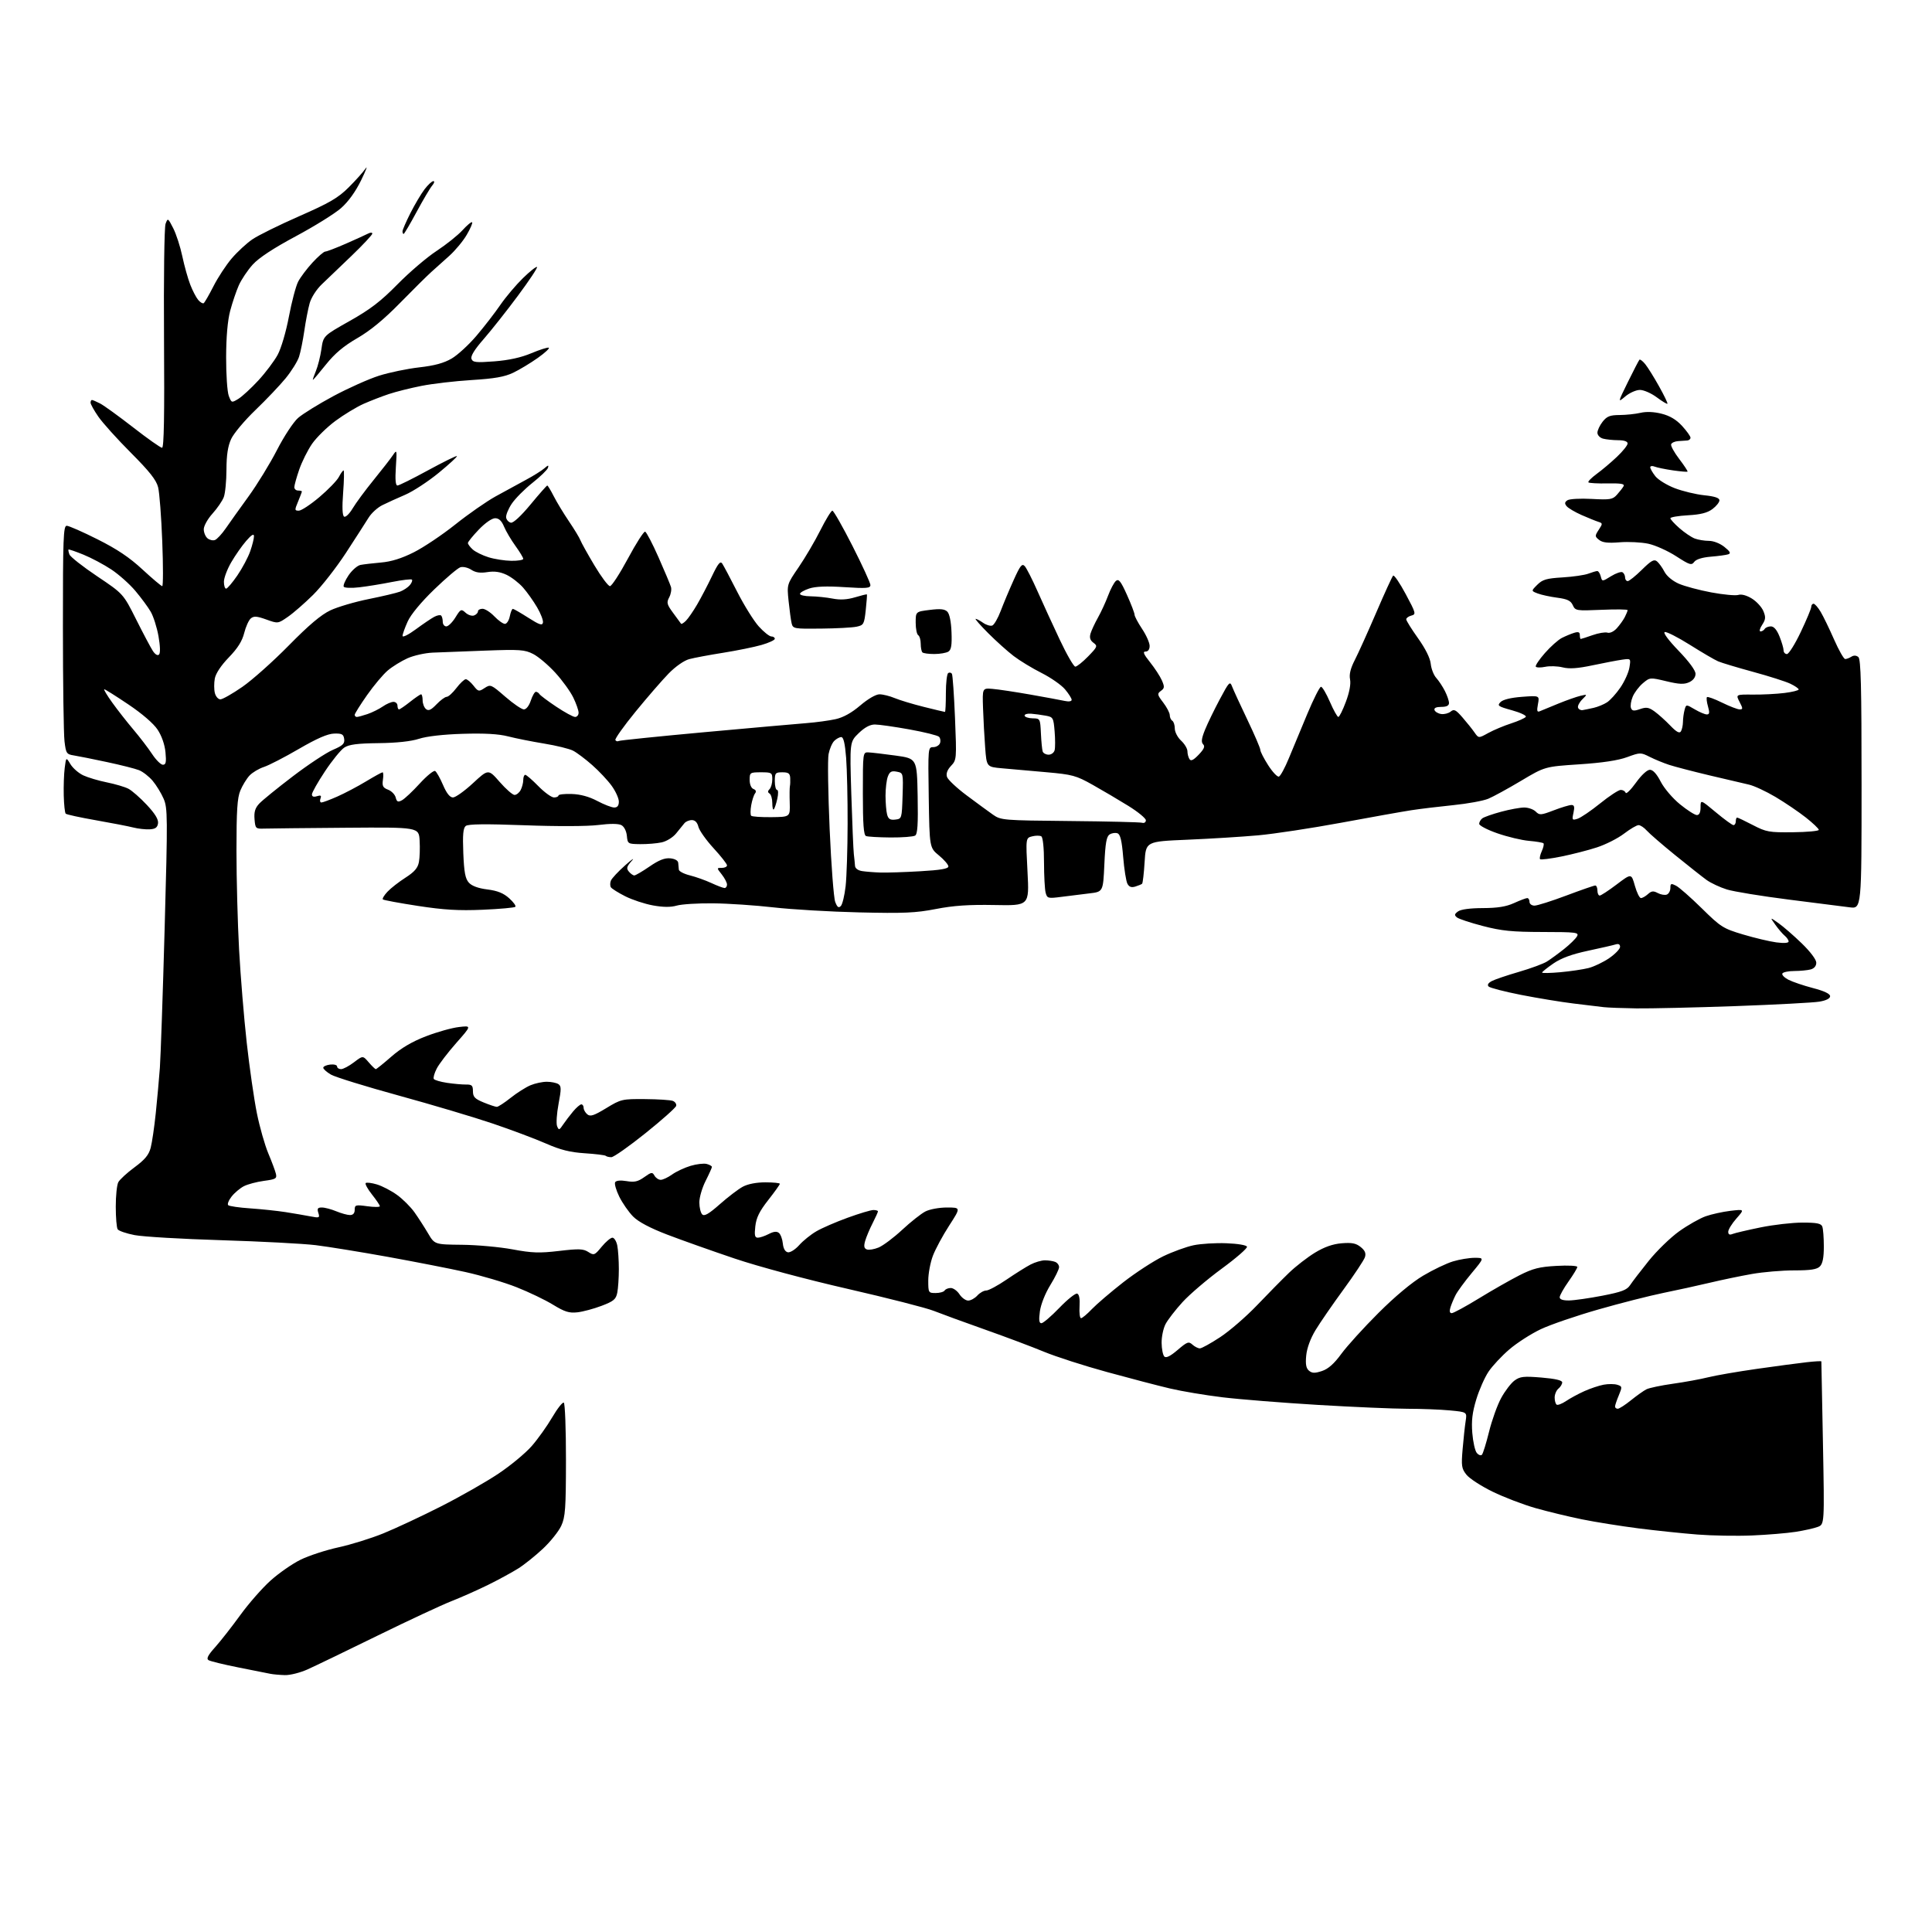 <?xml version="1.0" encoding="UTF-8" standalone="no"?>
<svg 
  version="1.1" 
  xmlns="http://www.w3.org/2000/svg" 
  xmlns:xlink="http://www.w3.org/1999/xlink" 
  xmlns:svg="http://www.w3.org/2000/svg"
  xmlns:rdf="http://www.w3.org/1999/02/22-rdf-syntax-ns#"
  xmlns:cc="http://creativecommons.org/ns#"
  xmlns:dc="http://purl.org/dc/elements/1.1/"
  viewBox="0 0 768 768"
  width="768"
  height="768"
>
<style>svg {background-color: white; }</style>"
<path stroke="none" fill="black" fill-rule="evenodd" d="M113.22,665.88C111.17,665.82 108.60,665.59 107.50,665.37C106.40,665.16 100.70,664.02 94.84,662.85C88.98,661.69 83.60,660.37 82.90,659.94C81.95,659.35 82.65,657.98 85.56,654.74C87.73,652.31 92.20,646.60 95.50,642.05C98.80,637.49 104.20,631.33 107.50,628.35C110.80,625.37 116.20,621.62 119.50,620.00C122.80,618.38 129.55,616.18 134.50,615.10C139.45,614.03 147.49,611.53 152.36,609.55C157.24,607.57 167.55,602.75 175.27,598.83C183.00,594.91 193.27,589.06 198.11,585.82C202.94,582.59 208.90,577.65 211.35,574.85C213.80,572.05 217.47,566.90 219.52,563.40C221.57,559.90 223.64,557.28 224.12,557.58C224.60,557.87 224.99,568.10 224.98,580.31C224.96,599.69 224.72,603.01 223.12,606.50C222.11,608.70 218.85,612.79 215.86,615.60C212.88,618.40 208.47,621.94 206.06,623.46C203.65,624.98 198.26,627.92 194.09,629.98C189.91,632.04 183.35,634.96 179.50,636.47C175.65,637.97 162.38,644.16 150.00,650.23C137.62,656.30 125.12,662.33 122.22,663.63C119.32,664.93 115.27,665.95 113.22,665.88zM696.50,610.37C690.45,610.63 680.66,610.46 674.73,610.00C668.81,609.54 658.24,608.43 651.23,607.54C644.23,606.64 634.18,605.04 628.91,603.97C623.63,602.90 615.31,600.89 610.41,599.50C605.51,598.10 597.81,595.16 593.31,592.96C588.80,590.76 584.14,587.73 582.94,586.23C581.00,583.78 580.84,582.74 581.42,576.00C581.77,571.88 582.31,566.88 582.62,564.90C583.18,561.31 583.18,561.31 576.34,560.66C572.58,560.30 565.00,560.01 559.50,560.01C554.00,560.00 538.02,559.32 524.00,558.48C509.98,557.64 492.88,556.28 486.00,555.45C479.12,554.62 469.71,553.04 465.07,551.94C460.43,550.85 449.18,547.91 440.07,545.41C430.96,542.92 419.68,539.28 415.00,537.34C410.32,535.40 399.75,531.42 391.50,528.51C383.25,525.59 374.09,522.24 371.13,521.07C368.18,519.90 352.88,515.99 337.13,512.38C320.46,508.57 301.61,503.51 292.00,500.28C282.93,497.22 270.86,492.94 265.18,490.76C258.38,488.15 253.78,485.71 251.68,483.60C249.93,481.83 247.46,478.28 246.18,475.71C244.91,473.13 244.17,470.53 244.54,469.94C244.95,469.27 246.69,469.11 249.08,469.51C252.18,470.04 253.59,469.72 256.10,467.93C258.95,465.90 259.33,465.84 260.17,467.34C260.68,468.25 261.80,469.00 262.65,469.00C263.50,469.00 265.53,468.05 267.17,466.88C268.81,465.71 272.10,464.17 274.49,463.45C276.88,462.73 279.77,462.39 280.92,462.69C282.06,462.99 283.00,463.52 283.00,463.87C282.99,464.21 281.87,466.71 280.50,469.42C279.12,472.13 278.00,475.97 278.00,477.97C278.00,479.97 278.51,482.11 279.14,482.74C279.99,483.59 281.76,482.56 286.15,478.69C289.38,475.83 293.47,472.71 295.25,471.75C297.26,470.66 300.64,470.00 304.23,470.00C307.41,470.00 310.00,470.26 310.00,470.58C310.00,470.91 307.92,473.81 305.38,477.05C301.89,481.49 300.64,484.03 300.25,487.46C299.84,491.08 300.05,492.00 301.26,492.00C302.09,492.00 304.04,491.34 305.58,490.54C307.55,489.52 308.77,489.39 309.64,490.12C310.32,490.68 311.02,492.57 311.19,494.32C311.39,496.33 312.11,497.60 313.19,497.80C314.12,497.98 316.14,496.70 317.69,494.96C319.23,493.22 322.30,490.75 324.50,489.47C326.70,488.18 332.30,485.75 336.94,484.07C341.58,482.38 346.20,481.00 347.19,481.00C348.19,481.00 349.00,481.24 349.00,481.54C349.00,481.84 348.04,483.96 346.87,486.26C345.69,488.56 344.37,491.72 343.92,493.27C343.31,495.39 343.48,496.25 344.57,496.67C345.38,496.98 347.49,496.63 349.27,495.90C351.05,495.16 355.26,492.00 358.63,488.87C362.00,485.74 366.14,482.46 367.83,481.59C369.55,480.70 373.34,480.00 376.43,480.00C381.96,480.00 381.96,480.00 377.32,487.18C374.76,491.13 371.85,496.53 370.84,499.19C369.83,501.85 369.00,506.27 369.00,509.01C369.00,513.87 369.08,514.00 371.94,514.00C373.56,514.00 375.16,513.55 375.50,513.00C375.84,512.45 376.94,512.00 377.94,512.00C378.95,512.00 380.51,513.12 381.41,514.50C382.31,515.88 383.87,517.00 384.87,517.00C385.87,517.00 387.50,516.10 388.50,515.00C389.50,513.90 391.09,513.00 392.04,513.00C392.99,513.00 396.63,511.04 400.13,508.65C403.64,506.26 407.94,503.56 409.70,502.65C411.46,501.74 414.01,501.00 415.37,501.00C416.73,501.00 418.55,501.27 419.42,501.61C420.29,501.94 421.00,502.89 421.00,503.71C421.00,504.53 419.43,507.74 417.51,510.85C415.49,514.13 413.76,518.49 413.38,521.25C412.90,524.72 413.06,526.00 413.97,526.00C414.66,526.00 417.86,523.26 421.09,519.91C424.31,516.56 427.51,514.00 428.19,514.23C428.99,514.50 429.32,516.28 429.14,519.32C428.98,521.89 429.24,524.00 429.73,524.00C430.21,524.00 432.16,522.37 434.05,520.38C435.95,518.40 441.55,513.61 446.50,509.74C451.45,505.88 458.60,501.23 462.38,499.40C466.16,497.58 471.62,495.60 474.50,495.00C477.39,494.40 483.25,494.04 487.54,494.21C492.03,494.38 495.49,494.96 495.70,495.59C495.90,496.19 491.38,500.12 485.65,504.32C479.92,508.52 472.92,514.50 470.08,517.60C467.25,520.70 464.20,524.65 463.31,526.37C462.42,528.09 461.72,531.46 461.76,533.86C461.79,536.26 462.28,538.68 462.85,539.25C463.54,539.94 465.22,539.11 468.11,536.64C471.93,533.37 472.52,533.16 474.00,534.50C474.91,535.33 476.25,536.00 476.97,536.00C477.69,536.00 481.33,533.98 485.07,531.52C488.81,529.06 495.39,523.36 499.69,518.86C503.98,514.36 509.71,508.55 512.41,505.95C515.11,503.35 519.77,499.75 522.75,497.94C526.46,495.69 529.81,494.51 533.35,494.22C537.40,493.89 539.04,494.21 540.89,495.71C542.61,497.10 543.07,498.20 542.58,499.75C542.21,500.91 538.38,506.69 534.07,512.59C529.76,518.49 524.76,525.74 522.96,528.71C520.92,532.07 519.53,535.88 519.24,538.84C518.90,542.34 519.20,543.92 520.35,544.88C521.60,545.91 522.66,545.94 525.50,545.00C528.00,544.17 530.31,542.13 533.21,538.16C535.49,535.05 542.12,527.74 547.95,521.93C554.56,515.33 561.24,509.76 565.72,507.10C569.66,504.75 575.01,502.20 577.60,501.42C580.20,500.64 584.06,500.00 586.20,500.00C590.07,500.00 590.07,500.00 585.03,506.06C582.26,509.39 579.38,513.32 578.62,514.81C577.87,516.29 576.94,518.51 576.56,519.75C576.10,521.24 576.28,522.00 577.09,522.00C577.76,522.00 582.63,519.36 587.91,516.12C593.18,512.89 600.42,508.77 604.00,506.95C609.35,504.24 611.95,503.58 618.75,503.21C623.29,502.95 627.00,503.14 627.00,503.63C627.00,504.11 625.42,506.72 623.50,509.43C621.58,512.14 620.00,514.95 620.00,515.68C620.00,516.55 621.28,516.98 623.75,516.95C625.81,516.92 631.76,516.07 636.97,515.06C644.64,513.57 646.73,512.78 647.97,510.89C648.81,509.60 652.13,505.27 655.35,501.26C658.56,497.25 664.02,491.95 667.47,489.48C670.93,487.01 675.68,484.32 678.03,483.49C680.38,482.66 684.82,481.69 687.90,481.32C693.50,480.67 693.50,480.67 690.25,484.37C688.46,486.40 687.00,488.78 687.00,489.64C687.00,490.74 687.53,491.00 688.75,490.51C689.71,490.13 694.71,488.96 699.85,487.91C704.99,486.86 712.48,486.00 716.49,486.00C722.22,486.00 723.92,486.34 724.39,487.58C724.73,488.45 725.00,492.02 725.00,495.51C725.00,499.95 724.53,502.33 723.43,503.43C722.24,504.62 719.73,505.00 713.18,505.00C708.41,505.00 700.85,505.64 696.40,506.43C691.94,507.21 684.41,508.78 679.66,509.91C674.90,511.04 666.59,512.86 661.18,513.96C655.77,515.07 644.18,518.01 635.43,520.52C626.67,523.02 616.35,526.55 612.50,528.37C608.65,530.19 603.03,533.80 600.01,536.39C596.99,538.97 593.26,542.96 591.73,545.24C590.19,547.52 587.99,552.50 586.84,556.30C585.27,561.47 584.87,564.81 585.26,569.61C585.54,573.14 586.34,576.71 587.04,577.55C587.74,578.40 588.66,578.73 589.08,578.29C589.51,577.86 590.78,573.74 591.92,569.15C593.05,564.55 595.22,558.51 596.74,555.73C598.26,552.94 600.64,549.82 602.04,548.79C604.25,547.17 605.67,547.01 612.79,547.60C618.26,548.06 621.00,548.70 621.00,549.52C621.00,550.20 620.33,551.32 619.50,552.00C618.67,552.68 618.00,554.29 618.00,555.56C618.00,556.84 618.37,558.11 618.81,558.38C619.26,558.66 620.95,558.00 622.56,556.92C624.18,555.83 627.43,554.07 629.79,553.01C632.15,551.95 635.60,550.79 637.46,550.44C639.31,550.09 641.76,550.11 642.90,550.47C644.87,551.09 644.90,551.30 643.49,554.69C642.67,556.64 642.00,558.64 642.00,559.12C642.00,559.60 642.49,560.00 643.08,560.00C643.68,560.00 646.04,558.48 648.33,556.63C650.62,554.78 653.40,552.81 654.50,552.26C655.60,551.71 660.33,550.72 665.00,550.06C669.67,549.41 675.98,548.25 679.00,547.50C682.02,546.74 690.80,545.23 698.50,544.13C706.20,543.03 715.09,541.85 718.25,541.50C721.41,541.14 724.01,541.00 724.02,541.18C724.03,541.36 724.31,556.00 724.65,573.73C725.26,605.95 725.26,605.95 722.60,606.96C721.14,607.52 717.15,608.41 713.72,608.94C710.30,609.47 702.55,610.12 696.50,610.37zM229.50,521.67C226.24,522.03 224.46,521.47 219.85,518.65C216.74,516.74 210.22,513.61 205.35,511.69C200.48,509.76 191.32,507.05 185.00,505.65C178.68,504.26 164.72,501.53 154.00,499.59C143.28,497.66 130.45,495.58 125.50,494.97C120.55,494.37 103.68,493.48 88.00,493.00C72.32,492.53 56.80,491.61 53.50,490.97C50.20,490.33 47.17,489.29 46.77,488.65C46.36,488.02 46.02,483.98 46.02,479.68C46.01,475.39 46.46,471.00 47.03,469.94C47.60,468.88 50.50,466.21 53.49,464.01C57.61,460.97 59.16,459.09 59.90,456.25C60.44,454.19 61.35,448.00 61.92,442.50C62.49,437.00 63.22,428.90 63.55,424.50C63.87,420.10 64.73,395.12 65.45,369.00C66.68,324.53 66.65,321.24 65.04,317.50C64.09,315.30 62.13,312.10 60.68,310.38C59.23,308.66 56.79,306.76 55.27,306.16C53.75,305.55 48.00,304.10 42.50,302.93C37.00,301.75 31.10,300.57 29.38,300.30C26.45,299.84 26.22,299.49 25.64,294.66C25.30,291.82 25.01,271.39 25.01,249.25C25.00,213.94 25.19,209.00 26.52,209.00C27.35,209.00 32.87,211.42 38.77,214.39C46.52,218.27 51.50,221.61 56.65,226.39C60.58,230.02 64.11,233.00 64.49,233.00C64.87,233.00 64.88,225.01 64.50,215.25C64.13,205.49 63.39,195.78 62.85,193.68C62.13,190.81 59.43,187.40 52.02,179.97C46.59,174.53 40.77,168.07 39.08,165.61C37.38,163.15 36.00,160.66 36.00,160.07C36.00,159.48 36.25,159.00 36.55,159.00C36.85,159.00 38.32,159.63 39.81,160.40C41.30,161.17 47.21,165.45 52.94,169.90C58.66,174.36 63.83,178.00 64.42,178.00C65.18,178.00 65.41,165.12 65.20,134.71C65.04,110.48 65.31,90.35 65.81,88.98C66.70,86.58 66.76,86.61 68.87,90.74C70.05,93.06 71.67,98.06 72.47,101.86C73.27,105.66 74.69,110.73 75.62,113.13C76.55,115.54 77.98,118.28 78.79,119.23C79.60,120.18 80.58,120.76 80.96,120.53C81.34,120.29 83.09,117.26 84.86,113.78C86.62,110.31 89.89,105.33 92.12,102.72C94.35,100.11 98.05,96.69 100.34,95.13C102.63,93.56 111.03,89.42 119.00,85.92C130.99,80.66 134.37,78.69 138.56,74.53C141.34,71.76 144.38,68.38 145.32,67.00C146.26,65.62 145.47,67.70 143.57,71.62C141.34,76.19 138.49,80.16 135.58,82.72C133.09,84.92 124.99,89.95 117.58,93.92C108.66,98.70 102.88,102.50 100.45,105.19C98.43,107.43 95.94,111.14 94.92,113.44C93.91,115.74 92.36,120.30 91.50,123.56C90.48,127.40 89.91,133.92 89.89,142.00C89.87,148.88 90.34,155.78 90.94,157.36C92.02,160.17 92.07,160.19 94.77,158.54C96.27,157.61 99.84,154.33 102.70,151.23C105.56,148.13 109.01,143.55 110.37,141.05C111.77,138.47 113.71,131.89 114.85,125.83C115.96,119.96 117.61,113.72 118.52,111.96C119.43,110.21 121.99,106.80 124.21,104.39C126.44,101.97 128.72,100.00 129.30,100.00C129.87,100.00 133.53,98.60 137.42,96.90C141.31,95.19 145.29,93.39 146.25,92.89C147.25,92.37 148.00,92.36 148.00,92.87C148.00,93.35 144.32,97.30 139.81,101.63C135.31,105.96 129.96,111.09 127.92,113.02C125.81,115.03 123.74,118.25 123.10,120.52C122.48,122.71 121.52,127.65 120.97,131.50C120.41,135.35 119.47,140.01 118.87,141.84C118.27,143.68 115.88,147.51 113.57,150.34C111.25,153.18 105.83,158.88 101.54,163.00C97.25,167.12 92.90,172.30 91.89,174.50C90.58,177.34 90.04,180.88 90.02,186.68C90.01,191.19 89.53,196.10 88.96,197.61C88.39,199.12 86.36,202.07 84.46,204.18C82.56,206.28 81.00,209.07 81.00,210.38C81.00,211.69 81.67,213.31 82.49,213.99C83.31,214.67 84.65,214.97 85.47,214.65C86.29,214.33 88.21,212.26 89.73,210.05C91.25,207.83 95.33,202.13 98.78,197.37C102.23,192.61 107.33,184.30 110.10,178.90C112.89,173.46 116.64,167.76 118.50,166.13C120.35,164.51 126.68,160.60 132.56,157.44C138.45,154.29 146.58,150.65 150.64,149.36C154.69,148.07 161.88,146.58 166.61,146.04C172.73,145.35 176.47,144.33 179.55,142.52C181.94,141.12 186.40,137.03 189.45,133.42C192.51,129.82 196.77,124.31 198.91,121.18C201.06,118.06 205.10,113.28 207.88,110.56C210.67,107.84 213.19,105.85 213.47,106.14C213.76,106.43 210.34,111.57 205.87,117.58C201.41,123.59 195.29,131.32 192.28,134.77C188.60,138.97 187.01,141.57 187.42,142.66C187.96,144.07 189.23,144.20 196.58,143.64C202.25,143.20 207.13,142.13 211.15,140.44C214.47,139.04 217.61,138.04 218.13,138.21C218.65,138.38 216.70,140.21 213.79,142.27C210.88,144.34 206.47,146.99 204.00,148.17C200.59,149.80 196.59,150.51 187.50,151.07C180.90,151.48 171.93,152.52 167.57,153.39C163.21,154.25 157.36,155.71 154.59,156.64C151.81,157.56 147.28,159.32 144.52,160.54C141.76,161.77 136.73,164.81 133.35,167.31C129.97,169.81 125.78,173.92 124.04,176.44C122.30,178.97 120.01,183.57 118.94,186.67C117.87,189.78 117.00,192.92 117.00,193.66C117.00,194.40 117.67,195.00 118.50,195.00C119.33,195.00 120.00,195.17 120.00,195.38C120.00,195.59 119.32,197.39 118.49,199.38C117.07,202.76 117.09,203.00 118.78,203.00C119.78,203.00 123.46,200.57 126.96,197.61C130.46,194.65 133.94,191.05 134.70,189.61C135.45,188.17 136.29,187.00 136.57,187.00C136.85,187.00 136.77,190.99 136.40,195.86C135.96,201.68 136.09,204.94 136.79,205.37C137.37,205.73 138.89,204.26 140.17,202.12C141.45,199.97 145.20,194.89 148.50,190.83C151.80,186.77 155.25,182.34 156.17,180.97C157.78,178.58 157.82,178.73 157.36,185.75C157.04,190.64 157.24,193.00 157.99,193.00C158.59,193.00 164.07,190.28 170.16,186.95C176.26,183.63 181.42,181.09 181.63,181.30C181.85,181.52 178.59,184.51 174.40,187.96C170.20,191.40 164.23,195.31 161.13,196.65C158.03,197.98 153.93,199.84 152.02,200.79C150.10,201.73 147.63,203.98 146.52,205.79C145.41,207.59 141.35,213.89 137.51,219.79C133.66,225.68 127.78,233.20 124.43,236.50C121.09,239.80 116.59,243.72 114.42,245.21C110.50,247.93 110.49,247.93 105.85,246.26C102.12,244.92 100.91,244.83 99.71,245.82C98.89,246.50 97.70,249.12 97.07,251.64C96.26,254.87 94.46,257.72 90.96,261.33C87.88,264.51 85.78,267.68 85.39,269.71C85.06,271.51 85.06,274.11 85.41,275.49C85.76,276.87 86.74,278.00 87.61,278.00C88.47,278.00 92.40,275.77 96.34,273.04C100.28,270.31 108.58,262.91 114.78,256.60C122.73,248.51 127.62,244.38 131.33,242.62C134.22,241.26 141.07,239.24 146.55,238.14C152.02,237.04 157.64,235.71 159.04,235.18C160.44,234.64 162.19,233.48 162.93,232.58C163.68,231.68 164.04,230.71 163.75,230.41C163.45,230.12 159.90,230.54 155.85,231.34C151.81,232.15 145.96,233.10 142.85,233.46C139.74,233.83 136.94,233.72 136.64,233.23C136.34,232.74 137.21,230.69 138.57,228.68C139.94,226.67 142.06,224.82 143.28,224.57C144.50,224.33 148.18,223.90 151.45,223.61C155.51,223.27 159.65,221.98 164.45,219.57C168.33,217.63 175.78,212.64 181.00,208.48C186.22,204.32 193.43,199.30 197.00,197.33C200.57,195.35 205.97,192.41 209.00,190.78C212.03,189.16 215.35,187.08 216.40,186.16C217.91,184.84 218.20,184.80 217.82,185.97C217.56,186.78 214.78,189.48 211.63,191.97C208.49,194.46 204.78,198.21 203.39,200.29C202.01,202.38 201.02,204.85 201.20,205.78C201.38,206.71 202.23,207.61 203.09,207.78C204.04,207.96 207.14,205.08 210.90,200.54C214.33,196.39 217.32,193.00 217.55,193.00C217.77,193.00 218.93,194.91 220.12,197.25C221.31,199.59 224.03,204.08 226.16,207.23C228.30,210.38 230.34,213.76 230.71,214.73C231.07,215.70 233.58,220.21 236.29,224.75C239.00,229.29 241.78,233.00 242.47,233.00C243.16,233.00 246.37,228.06 249.61,222.03C252.85,215.99 255.93,211.18 256.45,211.34C256.97,211.50 259.37,216.10 261.79,221.57C264.20,227.03 266.42,232.32 266.72,233.32C267.02,234.31 266.70,236.19 266.01,237.47C264.91,239.54 265.09,240.27 267.59,243.66C269.15,245.77 270.56,247.70 270.73,247.94C270.91,248.18 271.78,247.65 272.68,246.75C273.58,245.85 275.58,242.95 277.12,240.31C278.66,237.66 281.32,232.59 283.02,229.03C285.43,223.99 286.33,222.89 287.10,224.03C287.64,224.84 290.33,229.89 293.06,235.27C295.80,240.64 299.65,246.83 301.63,249.02C303.61,251.21 305.86,253.00 306.62,253.00C307.38,253.00 308.00,253.42 308.00,253.93C308.00,254.44 305.64,255.54 302.75,256.37C299.86,257.21 293.00,258.60 287.50,259.48C282.00,260.35 275.92,261.49 273.99,262.01C271.93,262.56 268.54,264.93 265.81,267.72C263.24,270.35 257.31,277.19 252.62,282.93C247.94,288.66 244.34,293.73 244.62,294.19C244.91,294.66 245.48,294.82 245.90,294.56C246.31,294.31 261.69,292.73 280.08,291.05C298.46,289.38 316.65,287.76 320.50,287.46C324.35,287.16 329.59,286.45 332.15,285.88C335.23,285.20 338.54,283.36 341.98,280.42C345.05,277.81 348.16,276.00 349.61,276.00C350.96,276.00 353.69,276.68 355.68,277.51C357.68,278.34 362.90,279.92 367.29,281.01C371.68,282.11 375.44,283.00 375.64,283.00C375.84,283.00 376.00,279.65 376.00,275.56C376.00,271.47 376.42,267.86 376.93,267.54C377.44,267.23 378.11,267.36 378.40,267.84C378.70,268.33 379.25,276.22 379.63,285.38C380.30,301.74 380.27,302.08 378.06,304.43C376.56,306.03 376.02,307.50 376.44,308.82C376.79,309.92 380.32,313.24 384.29,316.20C388.25,319.16 392.96,322.61 394.73,323.85C397.88,326.05 398.74,326.12 425.23,326.37C440.23,326.51 453.17,326.82 454.00,327.06C454.84,327.31 455.50,326.87 455.50,326.08C455.50,325.30 452.35,322.71 448.50,320.33C444.65,317.94 438.28,314.19 434.35,311.98C427.73,308.27 426.34,307.89 415.85,306.96C409.61,306.41 401.73,305.71 398.35,305.41C392.20,304.86 392.20,304.86 391.62,297.18C391.30,292.96 390.91,285.90 390.77,281.51C390.50,273.51 390.50,273.51 394.50,273.84C396.70,274.01 403.45,275.03 409.50,276.09C415.55,277.16 421.74,278.30 423.25,278.63C424.87,278.99 426.00,278.81 426.00,278.19C426.00,277.62 424.81,275.74 423.36,274.02C421.91,272.30 417.72,269.37 414.04,267.52C410.36,265.67 405.36,262.63 402.93,260.77C400.49,258.91 395.94,254.82 392.82,251.69C389.69,248.56 387.45,246.00 387.84,246.00C388.23,246.00 389.58,246.72 390.82,247.59C392.07,248.46 393.70,248.94 394.45,248.66C395.19,248.37 396.71,245.74 397.81,242.82C398.92,239.89 401.23,234.38 402.95,230.57C405.57,224.75 406.28,223.87 407.37,225.07C408.08,225.86 410.35,230.32 412.42,235.00C414.49,239.68 418.46,248.34 421.25,254.25C424.03,260.16 426.83,265.00 427.45,265.00C428.08,265.00 430.37,263.17 432.55,260.93C436.27,257.10 436.39,256.79 434.66,255.51C433.34,254.53 433.02,253.49 433.51,251.82C433.90,250.55 435.22,247.70 436.46,245.50C437.70,243.30 439.51,239.37 440.49,236.76C441.46,234.16 442.87,231.52 443.62,230.90C444.71,229.99 445.57,231.09 447.99,236.48C449.65,240.17 451.00,243.71 451.00,244.34C451.01,244.98 452.35,247.53 454.00,250.00C455.65,252.47 456.99,255.51 457.00,256.75C457.00,258.16 456.39,259.00 455.38,259.00C454.17,259.00 454.61,260.07 457.16,263.25C459.03,265.59 461.15,268.83 461.86,270.46C462.98,273.03 462.93,273.58 461.47,274.64C459.94,275.77 460.01,276.15 462.40,279.28C463.83,281.15 465.00,283.41 465.00,284.29C465.00,285.16 465.45,286.16 466.00,286.50C466.55,286.84 467.00,288.24 467.00,289.61C467.00,290.98 468.12,293.14 469.50,294.41C470.88,295.69 472.01,297.58 472.02,298.61C472.02,299.65 472.39,301.06 472.83,301.75C473.41,302.67 474.40,302.19 476.50,300.00C478.64,297.76 479.10,296.70 478.26,295.86C477.43,295.03 477.62,293.54 479.00,290.12C480.03,287.58 482.67,282.13 484.87,278.01C488.65,270.93 488.92,270.66 489.82,273.01C490.35,274.38 493.08,280.31 495.89,286.19C498.70,292.06 501.00,297.42 501.00,298.10C501.00,298.77 502.41,301.52 504.13,304.20C505.85,306.89 507.76,308.91 508.38,308.71C509.00,308.50 510.78,305.22 512.34,301.42C513.91,297.61 517.21,289.66 519.69,283.75C522.16,277.84 524.61,273.00 525.12,273.00C525.64,273.00 527.23,275.70 528.66,279.00C530.09,282.30 531.60,285.00 532.01,285.00C532.42,285.00 533.77,282.30 535.00,278.99C536.42,275.21 537.03,271.91 536.67,270.08C536.26,268.07 536.85,265.69 538.57,262.34C539.94,259.68 543.76,251.20 547.07,243.51C550.37,235.82 553.40,229.21 553.79,228.83C554.18,228.45 556.43,231.74 558.79,236.15C562.86,243.75 562.98,244.19 561.04,244.70C559.92,244.99 559.00,245.66 559.00,246.19C559.00,246.71 561.11,250.09 563.68,253.70C566.64,257.85 568.50,261.59 568.74,263.87C568.94,265.86 569.93,268.39 570.94,269.49C571.94,270.60 573.49,272.94 574.38,274.70C575.27,276.46 576.00,278.60 576.00,279.45C576.00,280.51 575.03,281.00 572.92,281.00C570.90,281.00 569.98,281.43 570.24,282.25C570.47,282.94 571.66,283.65 572.88,283.83C574.11,284.01 575.81,283.57 576.67,282.86C577.99,281.77 578.69,282.12 581.36,285.19C583.09,287.18 585.24,289.86 586.13,291.15C587.77,293.50 587.77,293.50 591.63,291.37C593.76,290.20 597.86,288.48 600.74,287.55C603.62,286.61 606.23,285.44 606.54,284.94C606.84,284.44 604.36,283.27 601.01,282.34C595.48,280.81 595.07,280.51 596.49,279.08C597.48,278.09 600.61,277.33 605.03,277.00C612.00,276.48 612.00,276.48 611.36,279.90C610.85,282.60 611.01,283.20 612.11,282.72C612.87,282.39 616.20,281.02 619.50,279.68C622.80,278.33 626.75,276.95 628.28,276.59C631.05,275.95 631.05,275.95 628.96,278.04C627.81,279.19 627.06,280.66 627.30,281.31C627.53,281.97 628.34,282.40 629.11,282.28C629.87,282.16 631.85,281.75 633.50,281.38C635.15,281.00 637.54,280.02 638.81,279.19C640.08,278.37 642.47,275.73 644.12,273.32C645.78,270.91 647.40,267.32 647.72,265.34C648.30,261.75 648.30,261.75 644.90,262.22C643.03,262.48 637.76,263.48 633.18,264.45C627.15,265.73 623.85,265.96 621.18,265.29C619.16,264.79 616.03,264.69 614.23,265.07C612.44,265.44 610.76,265.41 610.50,265.00C610.24,264.58 611.88,262.15 614.13,259.59C616.38,257.03 619.41,254.33 620.86,253.59C622.31,252.86 624.51,251.94 625.75,251.56C627.42,251.04 628.00,251.27 628.00,252.43C628.00,253.29 628.17,254.00 628.37,254.00C628.58,254.00 630.68,253.32 633.04,252.49C635.40,251.65 638.08,251.21 638.98,251.49C639.94,251.80 641.50,251.07 642.69,249.76C643.82,248.52 645.26,246.52 645.88,245.32C646.49,244.11 647.00,242.87 647.00,242.54C647.00,242.22 642.33,242.16 636.63,242.41C626.58,242.84 626.22,242.78 625.21,240.57C624.40,238.78 623.05,238.13 619.05,237.60C616.23,237.23 612.73,236.47 611.28,235.92C608.63,234.91 608.63,234.91 611.10,232.45C613.17,230.38 614.77,229.91 621.12,229.53C625.27,229.28 629.90,228.61 631.40,228.04C632.90,227.47 634.50,227.00 634.95,227.00C635.40,227.00 636.02,227.95 636.32,229.12C636.88,231.24 636.88,231.24 640.42,229.05C642.37,227.85 644.42,227.14 644.98,227.49C645.54,227.83 646.00,228.77 646.00,229.56C646.00,230.35 646.47,231.00 647.05,231.00C647.62,231.00 650.16,228.97 652.68,226.48C656.40,222.81 657.53,222.19 658.69,223.16C659.48,223.82 660.81,225.66 661.64,227.26C662.53,228.99 664.84,230.92 667.32,232.02C669.62,233.03 675.44,234.59 680.26,235.49C685.08,236.39 689.93,236.84 691.03,236.49C692.26,236.10 694.33,236.66 696.40,237.94C698.25,239.08 700.31,241.32 700.97,242.92C701.97,245.34 701.89,246.24 700.47,248.41C699.53,249.83 699.25,251.00 699.83,251.00C700.41,251.00 701.16,250.55 701.50,250.00C701.84,249.45 702.94,249.00 703.95,249.00C705.16,249.00 706.33,250.37 707.39,253.02C708.28,255.23 709.00,257.71 709.00,258.52C709.00,259.33 709.60,260.00 710.33,260.00C711.07,260.00 713.54,256.06 715.83,251.23C718.13,246.41 720.00,241.91 720.00,241.23C720.00,240.56 720.41,240.00 720.92,240.00C721.42,240.00 722.70,241.46 723.76,243.25C724.82,245.04 727.22,249.99 729.09,254.25C730.97,258.51 732.95,261.99 733.50,261.98C734.05,261.98 735.16,261.55 735.97,261.04C736.90,260.45 737.90,260.50 738.72,261.18C739.73,262.02 740.00,272.68 740.00,311.76C740.00,361.28 740.00,361.28 735.25,360.67C732.64,360.33 721.73,358.95 711.00,357.59C700.27,356.23 689.25,354.43 686.50,353.59C683.75,352.74 680.09,351.03 678.36,349.78C676.64,348.53 671.01,344.08 665.86,339.90C660.71,335.72 655.64,331.33 654.60,330.15C653.55,328.97 652.09,328.00 651.35,328.00C650.62,328.00 648.01,329.53 645.56,331.40C643.11,333.27 638.27,335.72 634.80,336.85C631.34,337.98 624.95,339.62 620.62,340.49C616.28,341.36 612.50,341.83 612.21,341.54C611.91,341.25 612.22,339.82 612.87,338.38C613.53,336.93 613.84,335.51 613.56,335.23C613.28,334.94 610.67,334.50 607.77,334.25C604.87,334.00 599.24,332.65 595.25,331.26C591.26,329.88 588.00,328.18 588.00,327.49C588.00,326.81 588.56,325.82 589.25,325.30C589.94,324.78 593.31,323.60 596.73,322.68C600.16,321.75 604.29,321.00 605.91,321.00C607.53,321.00 609.59,321.73 610.48,322.62C611.97,324.11 612.53,324.07 617.64,322.12C620.68,320.95 623.85,320.00 624.67,320.00C625.81,320.00 626.00,320.72 625.48,323.10C624.84,326.00 624.95,326.15 627.12,325.46C628.40,325.05 632.44,322.31 636.09,319.36C639.74,316.41 643.42,314.00 644.28,314.00C645.13,314.00 646.01,314.52 646.22,315.15C646.43,315.78 648.26,313.98 650.30,311.15C652.48,308.11 654.76,306.00 655.86,306.00C657.08,306.00 658.58,307.65 660.16,310.73C661.53,313.38 664.90,317.34 667.84,319.73C670.72,322.08 673.73,324.00 674.54,324.00C675.50,324.00 676.00,322.96 676.00,320.91C676.00,317.83 676.00,317.83 682.09,322.91C685.44,325.71 688.59,328.00 689.09,328.00C689.59,328.00 690.00,327.32 690.00,326.50C690.00,325.68 690.24,325.00 690.54,325.00C690.84,325.00 693.65,326.34 696.80,327.98C702.12,330.74 703.23,330.94 712.76,330.83C718.39,330.77 723.00,330.34 723.00,329.88C723.00,329.42 720.69,327.22 717.87,324.99C715.04,322.76 709.62,319.08 705.82,316.82C702.01,314.56 697.24,312.34 695.20,311.89C693.17,311.44 686.10,309.78 679.50,308.21C672.90,306.64 665.70,304.76 663.50,304.04C661.30,303.32 657.84,301.90 655.81,300.88C652.20,299.06 652.00,299.07 646.81,300.97C643.26,302.28 636.96,303.23 627.80,303.83C614.11,304.74 614.11,304.74 604.67,310.37C599.48,313.47 593.61,316.68 591.62,317.51C589.64,318.34 583.40,319.48 577.76,320.05C572.12,320.62 564.58,321.53 561.00,322.08C557.42,322.63 544.87,324.87 533.11,327.05C521.34,329.23 506.49,331.48 500.11,332.06C493.72,332.63 481.07,333.42 472.00,333.80C455.50,334.50 455.50,334.50 455.00,342.67C454.73,347.16 454.27,351.05 454.00,351.30C453.73,351.55 452.51,352.05 451.31,352.42C449.75,352.90 448.85,352.58 448.17,351.30C447.64,350.31 446.88,345.53 446.48,340.67C445.95,334.21 445.35,331.69 444.24,331.26C443.41,330.94 442.00,331.14 441.11,331.70C439.85,332.49 439.39,335.04 439.00,343.61C438.50,354.50 438.50,354.50 433.00,355.14C429.98,355.50 424.98,356.12 421.90,356.52C416.57,357.21 416.27,357.13 415.66,354.87C415.31,353.57 415.02,348.14 415.01,342.81C415.01,337.09 414.57,332.85 413.94,332.46C413.36,332.11 411.73,332.10 410.31,332.46C407.74,333.10 407.74,333.10 408.45,346.57C409.16,360.03 409.16,360.03 395.33,359.76C385.08,359.57 379.04,359.98 372.00,361.35C363.98,362.91 359.25,363.11 341.50,362.69C329.95,362.42 314.65,361.52 307.50,360.70C300.35,359.88 289.55,359.15 283.50,359.09C277.45,359.02 270.93,359.43 269.01,359.99C266.61,360.68 263.65,360.66 259.57,359.92C256.30,359.33 251.35,357.70 248.56,356.29C245.78,354.89 243.20,353.27 242.84,352.71C242.48,352.14 242.48,350.95 242.84,350.06C243.20,349.16 245.75,346.43 248.50,343.99C251.25,341.54 252.42,340.76 251.10,342.24C249.11,344.48 248.92,345.20 249.98,346.47C250.67,347.31 251.65,348.00 252.15,348.00C252.64,348.00 255.37,346.40 258.21,344.45C261.91,341.90 264.23,340.99 266.43,341.20C268.30,341.38 269.54,342.09 269.60,343.00C269.65,343.82 269.76,345.05 269.85,345.71C269.93,346.38 271.91,347.40 274.25,347.98C276.59,348.56 280.42,349.93 282.78,351.02C285.13,352.11 287.49,353.00 288.03,353.00C288.56,353.00 289.00,352.39 289.00,351.63C289.00,350.88 288.07,349.08 286.93,347.63C284.85,345.00 284.85,345.00 286.93,345.00C288.07,345.00 289.00,344.55 289.00,343.99C289.00,343.44 286.59,340.36 283.65,337.17C280.71,333.97 278.00,330.14 277.63,328.67C277.19,326.92 276.29,326.00 275.02,326.00C273.95,326.00 272.62,326.56 272.06,327.25C271.51,327.94 270.03,329.76 268.77,331.30C267.49,332.88 264.97,334.44 263.00,334.86C261.07,335.28 257.25,335.59 254.50,335.56C249.60,335.50 249.49,335.43 249.19,332.25C249.00,330.35 248.10,328.59 247.03,328.01C245.84,327.38 242.57,327.35 237.84,327.95C233.53,328.49 221.43,328.54 208.50,328.05C192.93,327.48 186.10,327.56 185.14,328.33C184.11,329.16 183.88,331.79 184.17,339.14C184.48,346.76 184.96,349.30 186.38,350.87C187.57,352.19 190.12,353.12 193.73,353.57C197.73,354.07 200.13,355.03 202.38,357.05C204.10,358.58 205.21,360.12 204.86,360.47C204.51,360.82 198.66,361.35 191.86,361.64C182.31,362.05 176.45,361.70 166.11,360.11C158.75,358.98 152.49,357.82 152.19,357.53C151.90,357.23 152.72,355.86 154.02,354.48C155.32,353.09 158.53,350.58 161.16,348.90C164.76,346.59 166.09,345.04 166.53,342.66C166.86,340.92 166.98,337.10 166.81,334.16C166.50,328.82 166.50,328.82 137.50,329.04C121.55,329.16 106.92,329.32 105.00,329.38C101.63,329.50 101.49,329.35 101.18,325.64C100.94,322.74 101.42,321.19 103.07,319.43C104.28,318.14 110.27,313.27 116.39,308.61C122.50,303.95 129.67,299.21 132.32,298.08C136.29,296.38 137.08,295.61 136.82,293.76C136.55,291.86 135.92,291.52 132.80,291.61C130.23,291.69 125.98,293.54 118.80,297.71C113.14,301.01 106.88,304.24 104.90,304.88C102.92,305.53 100.35,307.06 99.19,308.29C98.04,309.52 96.40,312.19 95.55,314.23C94.32,317.16 94.00,322.17 94.00,338.22C94.00,349.37 94.47,367.05 95.04,377.50C95.61,387.95 96.98,404.60 98.08,414.50C99.18,424.40 101.00,437.00 102.11,442.50C103.22,448.00 105.27,455.20 106.66,458.50C108.05,461.80 109.41,465.45 109.68,466.61C110.13,468.49 109.61,468.79 104.93,469.41C102.05,469.80 98.45,470.75 96.93,471.54C95.42,472.32 93.22,474.17 92.06,475.65C90.90,477.13 90.29,478.67 90.72,479.08C91.15,479.48 95.10,480.06 99.50,480.35C103.90,480.65 110.20,481.32 113.50,481.83C116.80,482.35 121.24,483.11 123.36,483.52C126.98,484.22 127.18,484.13 126.54,482.13C126.00,480.42 126.28,480.00 127.96,480.00C129.12,480.00 131.68,480.68 133.65,481.50C135.63,482.32 138.09,483.00 139.12,483.00C140.36,483.00 141.00,482.29 141.00,480.91C141.00,478.97 141.37,478.86 146.00,479.50C148.75,479.88 151.00,479.87 151.00,479.49C151.00,479.10 149.60,477.01 147.88,474.85C146.16,472.68 145.04,470.63 145.37,470.29C145.71,469.96 147.72,470.20 149.83,470.83C151.95,471.47 155.55,473.34 157.83,475.00C160.12,476.65 163.23,479.75 164.75,481.89C166.26,484.02 168.69,487.78 170.14,490.24C172.77,494.71 172.77,494.71 183.64,494.82C189.61,494.88 198.65,495.70 203.72,496.64C211.50,498.09 214.41,498.19 222.22,497.27C230.09,496.34 231.86,496.40 233.86,497.68C236.11,499.12 236.36,499.02 239.18,495.59C240.81,493.62 242.73,492.00 243.45,492.00C244.16,492.00 245.03,493.41 245.38,495.12C245.72,496.84 246.00,501.06 246.00,504.50C246.00,507.94 245.72,512.14 245.38,513.85C244.85,516.51 243.96,517.25 239.13,519.09C236.03,520.27 231.70,521.43 229.50,521.67zM243.02,460.00C242.09,460.00 241.10,459.76 240.81,459.47C240.52,459.18 236.77,458.72 232.47,458.44C226.57,458.05 222.81,457.11 217.05,454.58C212.85,452.74 203.37,449.17 195.96,446.66C188.56,444.15 171.72,439.13 158.56,435.52C145.39,431.91 133.24,428.15 131.56,427.17C129.87,426.19 128.50,424.96 128.50,424.44C128.50,423.92 129.74,423.36 131.25,423.18C132.76,423.01 134.00,423.35 134.00,423.93C134.00,424.52 134.71,425.00 135.57,425.00C136.43,425.00 138.73,423.78 140.69,422.29C144.24,419.58 144.24,419.58 146.57,422.29C147.85,423.78 149.12,425.00 149.39,425.00C149.66,425.00 152.44,422.76 155.57,420.02C159.45,416.63 163.80,414.07 169.26,411.96C173.66,410.26 179.56,408.60 182.38,408.27C187.50,407.66 187.50,407.66 181.39,414.58C178.03,418.39 174.52,422.98 173.60,424.78C172.67,426.58 172.15,428.44 172.44,428.90C172.72,429.36 175.10,430.06 177.73,430.45C180.35,430.84 183.74,431.14 185.25,431.12C187.58,431.09 188.00,431.49 188.00,433.79C188.01,436.04 188.74,436.80 192.26,438.25C194.61,439.21 196.97,440.00 197.51,439.99C198.05,439.98 200.53,438.37 203.00,436.40C205.47,434.43 209.02,432.19 210.87,431.41C212.73,430.63 215.65,430.01 217.37,430.02C219.09,430.02 221.14,430.44 221.93,430.93C223.15,431.70 223.16,432.85 222.03,438.82C221.31,442.67 221.05,446.64 221.45,447.66C222.13,449.35 222.32,449.31 223.84,447.04C224.75,445.69 226.55,443.33 227.84,441.79C229.13,440.26 230.59,439.00 231.09,439.00C231.59,439.00 232.00,439.62 232.00,440.38C232.00,441.14 232.66,442.30 233.47,442.97C234.65,443.96 236.07,443.49 240.98,440.51C246.85,436.94 247.31,436.84 256.42,436.91C261.58,436.95 266.54,437.27 267.45,437.62C268.36,437.97 268.96,438.85 268.80,439.58C268.63,440.31 263.15,445.20 256.60,450.45C250.06,455.70 243.94,460.00 243.02,460.00zM650.50,400.85C645.00,400.77 639.15,400.55 637.50,400.36C635.85,400.17 630.45,399.52 625.50,398.91C620.55,398.31 611.15,396.76 604.62,395.48C598.09,394.19 592.30,392.70 591.76,392.16C591.13,391.53 591.56,390.77 592.99,390.00C594.21,389.35 599.04,387.71 603.73,386.35C608.42,384.99 613.44,383.14 614.88,382.25C616.32,381.35 619.41,379.10 621.75,377.24C624.09,375.38 626.41,373.11 626.90,372.18C627.73,370.64 626.57,370.50 613.15,370.48C601.09,370.46 596.91,370.04 589.50,368.11C584.55,366.83 579.90,365.29 579.16,364.69C578.06,363.80 578.14,363.37 579.60,362.30C580.71,361.49 584.43,360.99 589.44,360.98C595.30,360.96 598.69,360.42 601.86,358.98C604.26,357.89 606.62,357.00 607.11,357.00C607.60,357.00 608.00,357.68 608.00,358.50C608.00,359.33 608.89,360.00 609.99,360.00C611.08,360.00 616.77,358.20 622.62,356.00C628.48,353.80 633.66,352.00 634.14,352.00C634.61,352.00 635.00,352.90 635.00,354.00C635.00,355.10 635.41,356.00 635.91,356.00C636.41,356.00 639.45,354.01 642.66,351.58C648.50,347.16 648.50,347.16 649.88,352.08C650.64,354.79 651.73,357.00 652.30,357.00C652.87,357.00 654.13,356.29 655.09,355.42C656.49,354.15 657.26,354.07 658.99,355.00C660.18,355.63 661.80,355.91 662.58,355.61C663.36,355.31 664.00,354.13 664.00,353.00C664.00,351.18 664.27,351.07 666.25,352.08C667.49,352.71 672.10,356.76 676.50,361.09C684.05,368.52 684.97,369.10 692.86,371.46C697.46,372.83 703.42,374.25 706.11,374.61C709.15,375.01 711.00,374.88 711.00,374.25C711.00,373.70 710.30,372.67 709.45,371.96C708.60,371.26 706.92,369.29 705.72,367.60C703.53,364.53 703.53,364.53 707.01,366.99C708.93,368.35 713.09,371.96 716.25,375.03C719.63,378.30 722.00,381.46 722.00,382.68C722.00,384.00 721.17,384.99 719.75,385.37C718.51,385.70 715.61,385.98 713.31,385.99C711.00,385.99 708.85,386.43 708.53,386.96C708.20,387.48 709.27,388.60 710.90,389.45C712.53,390.29 716.93,391.79 720.68,392.77C725.14,393.93 727.50,395.05 727.50,396.00C727.50,396.92 725.95,397.71 723.23,398.17C720.88,398.57 705.80,399.37 689.73,399.95C673.65,400.52 656.00,400.92 650.50,400.85zM620.25,386.47C624.24,386.11 629.28,385.36 631.46,384.81C633.63,384.26 637.35,382.48 639.71,380.86C642.07,379.23 644.00,377.22 644.00,376.38C644.00,375.39 643.39,375.06 642.25,375.42C641.29,375.72 636.33,376.86 631.23,377.95C624.77,379.33 620.60,380.87 617.48,383.01C615.02,384.71 613.00,386.33 613.00,386.61C613.00,386.89 616.26,386.83 620.25,386.47zM334.24,360.16C334.87,359.53 335.73,355.97 336.15,352.25C336.56,348.54 336.92,337.40 336.94,327.50C336.97,317.60 336.70,305.79 336.35,301.25C335.90,295.55 335.31,293.00 334.42,293.00C333.72,293.00 332.45,293.69 331.61,294.53C330.77,295.37 329.76,297.74 329.37,299.78C328.97,301.83 329.17,315.25 329.80,329.61C330.43,343.97 331.42,356.98 332.01,358.52C332.82,360.65 333.35,361.05 334.24,360.16zM350.00,346.85C352.48,346.93 359.56,346.70 365.75,346.34C373.86,345.88 377.00,345.34 377.00,344.42C377.00,343.72 375.31,341.76 373.25,340.06C369.50,336.97 369.50,336.97 369.19,316.98C368.89,297.28 368.91,297.00 370.97,297.00C372.12,297.00 373.33,296.29 373.66,295.43C373.99,294.57 373.82,293.42 373.28,292.88C372.74,292.34 367.43,291.02 361.48,289.95C355.53,288.88 349.37,288.00 347.78,288.00C345.85,288.00 343.73,289.14 341.33,291.46C337.77,294.93 337.77,294.93 338.41,315.71C338.77,327.15 339.22,337.85 339.41,339.50C339.61,341.15 339.82,343.26 339.88,344.18C339.95,345.21 341.07,346.03 342.75,346.28C344.26,346.51 347.52,346.77 350.00,346.85zM354.00,332.91C349.32,332.87 344.94,332.62 344.25,332.34C343.32,331.96 343.00,327.61 343.00,315.42C343.00,299.03 343.00,299.00 345.25,299.09C346.49,299.14 351.32,299.71 356.00,300.35C364.50,301.53 364.50,301.53 364.78,316.44C364.99,327.70 364.74,331.55 363.78,332.16C363.07,332.60 358.68,332.94 354.00,332.91zM59.50,329.67C57.85,329.76 54.92,329.44 53.00,328.95C51.08,328.46 44.38,327.16 38.12,326.06C31.86,324.97 26.46,323.79 26.12,323.45C25.78,323.11 25.43,319.83 25.34,316.17C25.25,312.50 25.42,307.57 25.73,305.22C26.28,300.93 26.28,300.93 28.02,303.80C28.98,305.37 31.28,307.37 33.13,308.23C34.98,309.09 39.20,310.35 42.50,311.01C45.80,311.68 49.64,312.81 51.03,313.53C52.42,314.24 55.72,317.13 58.35,319.94C61.65,323.47 63.03,325.74 62.82,327.28C62.58,328.96 61.77,329.54 59.50,329.67zM355.88,325.80C358.47,325.50 358.50,325.39 358.79,316.37C359.07,307.25 359.07,307.25 356.46,306.75C354.38,306.35 353.67,306.74 352.93,308.69C352.42,310.03 352.01,313.46 352.01,316.32C352.02,319.17 352.30,322.54 352.64,323.80C353.12,325.58 353.86,326.04 355.88,325.80zM306.67,324.83C314.10,324.75 314.10,324.75 313.93,319.12C313.83,316.03 313.87,313.05 314.00,312.50C314.13,311.95 314.18,310.49 314.12,309.25C314.02,307.44 313.41,307.00 311.00,307.00C308.24,307.00 308.00,307.28 308.00,310.50C308.00,312.43 308.40,314.00 308.89,314.00C309.40,314.00 309.44,315.54 308.98,317.58C308.54,319.55 307.91,321.42 307.59,321.75C307.26,322.07 307.00,320.93 307.00,319.23C307.00,317.52 306.51,315.82 305.91,315.45C305.13,314.96 305.13,314.47 305.91,313.69C306.51,313.09 307.00,311.34 307.00,309.80C307.00,307.15 306.76,307.00 302.50,307.00C298.16,307.00 298.00,307.11 298.00,310.03C298.00,311.83 298.62,313.30 299.53,313.65C300.50,314.02 300.73,314.64 300.16,315.37C299.66,315.99 298.97,318.11 298.62,320.07C298.27,322.04 298.26,323.93 298.61,324.28C298.97,324.63 302.59,324.88 306.67,324.83zM244.17,321.00C245.42,321.00 246.00,320.26 246.00,318.65C246.00,317.36 244.72,314.53 243.15,312.37C241.59,310.21 238.10,306.49 235.40,304.12C232.71,301.74 229.30,299.18 227.83,298.42C226.37,297.66 221.19,296.38 216.33,295.59C211.48,294.79 205.03,293.51 202.00,292.73C198.20,291.75 192.64,291.44 184.00,291.70C176.26,291.93 169.62,292.69 166.57,293.68C163.40,294.71 157.66,295.33 150.49,295.41C142.03,295.51 138.74,295.94 136.85,297.18C135.48,298.08 132.02,302.33 129.18,306.62C126.33,310.91 124.00,315.04 124.00,315.78C124.00,316.68 124.67,316.92 125.99,316.50C127.52,316.02 127.85,316.23 127.39,317.43C127.06,318.30 127.23,319.00 127.77,319.00C128.31,319.00 131.17,317.93 134.13,316.62C137.08,315.31 142.20,312.62 145.50,310.62C148.80,308.63 151.76,307.00 152.08,307.00C152.39,307.00 152.46,308.34 152.22,309.98C151.86,312.44 152.22,313.13 154.25,313.91C155.61,314.42 156.98,315.81 157.29,317.00C157.75,318.78 158.19,318.97 159.79,318.11C160.86,317.54 164.04,314.55 166.85,311.47C169.67,308.39 172.43,306.15 172.98,306.49C173.54,306.83 174.95,309.34 176.12,312.06C177.55,315.39 178.84,317.00 180.07,317.00C181.07,317.00 184.64,314.45 188.00,311.34C194.12,305.67 194.12,305.67 198.64,310.84C201.12,313.68 203.78,316.00 204.54,316.00C205.31,316.00 206.40,315.13 206.96,314.07C207.53,313.00 208.00,311.20 208.00,310.07C208.00,308.93 208.36,308.00 208.79,308.00C209.23,308.00 211.57,310.02 214.00,312.50C216.43,314.98 219.22,317.00 220.21,317.00C221.19,317.00 222.00,316.65 222.00,316.22C222.00,315.80 224.36,315.52 227.25,315.62C230.72,315.73 234.17,316.67 237.42,318.39C240.13,319.83 243.16,321.00 244.17,321.00zM64.76,304.00C65.95,304.00 66.16,302.99 65.78,299.02C65.48,295.96 64.28,292.52 62.65,290.05C61.05,287.62 56.49,283.69 51.04,280.03C46.11,276.71 41.80,274.00 41.45,274.00C41.11,274.00 42.52,276.36 44.59,279.25C46.66,282.14 50.45,286.98 53.01,290.00C55.57,293.02 58.93,297.41 60.47,299.75C62.01,302.09 63.94,304.00 64.76,304.00zM416.85,300.00C417.91,300.00 418.98,299.20 419.23,298.22C419.49,297.23 419.49,293.87 419.23,290.74C418.78,285.28 418.63,285.02 415.63,284.48C413.91,284.16 411.29,283.82 409.80,283.70C408.32,283.59 407.20,283.95 407.30,284.50C407.41,285.05 408.85,285.52 410.50,285.55C413.46,285.59 413.50,285.67 413.78,291.55C413.93,294.82 414.25,298.06 414.49,298.75C414.74,299.44 415.80,300.00 416.85,300.00zM668.18,290.75C668.61,290.06 668.98,288.38 669.00,287.00C669.01,285.62 669.30,283.48 669.64,282.22C670.25,279.95 670.25,279.95 673.68,281.97C675.57,283.09 677.73,284.00 678.49,284.00C679.56,284.00 679.66,283.29 678.95,280.82C678.45,279.07 678.26,277.40 678.55,277.12C678.83,276.84 681.53,277.82 684.55,279.31C687.57,280.79 690.72,282.00 691.55,282.00C692.88,282.00 692.87,281.66 691.51,279.03C689.97,276.05 689.97,276.05 696.85,276.11C700.63,276.15 706.26,275.86 709.36,275.47C712.46,275.09 715.00,274.45 715.00,274.07C715.00,273.69 713.50,272.65 711.66,271.78C709.83,270.90 703.19,268.79 696.91,267.08C690.64,265.37 684.38,263.49 683.00,262.90C681.62,262.32 676.57,259.36 671.76,256.33C666.95,253.31 662.45,251.02 661.76,251.25C661.01,251.50 663.25,254.52 667.25,258.67C671.40,262.97 674.00,266.50 674.00,267.85C674.00,269.23 673.05,270.47 671.46,271.20C669.45,272.11 667.52,272.03 662.39,270.80C655.92,269.25 655.84,269.26 653.06,271.60C651.52,272.90 649.70,275.31 649.02,276.96C648.33,278.61 648.03,280.63 648.34,281.45C648.80,282.64 649.50,282.72 651.93,281.88C654.44,281.00 655.41,281.16 657.72,282.82C659.25,283.93 662.05,286.44 663.94,288.41C666.42,290.99 667.61,291.64 668.18,290.75zM141.85,285.00C142.32,285.00 144.23,284.48 146.10,283.85C147.97,283.21 150.69,281.86 152.15,280.85C153.61,279.83 155.53,279.00 156.40,279.00C157.28,279.00 158.00,279.68 158.00,280.50C158.00,281.32 158.27,282.00 158.61,282.00C158.94,282.00 160.92,280.65 163.00,279.00C165.08,277.35 167.06,276.00 167.39,276.00C167.73,276.00 168.00,277.07 168.00,278.38C168.00,279.69 168.60,281.25 169.33,281.86C170.35,282.70 171.33,282.26 173.52,279.98C175.09,278.34 176.91,277.00 177.57,277.00C178.23,277.00 179.96,275.43 181.43,273.50C182.90,271.57 184.58,270.00 185.16,270.00C185.74,270.00 187.11,271.15 188.21,272.54C190.11,274.96 190.34,275.01 192.64,273.50C194.99,271.96 195.23,272.07 200.86,276.96C204.05,279.73 207.37,282.00 208.25,282.00C209.19,282.00 210.32,280.55 211.00,278.50C211.64,276.57 212.54,275.00 213.02,275.00C213.49,275.00 214.14,275.42 214.45,275.93C214.77,276.44 217.77,278.69 221.13,280.93C224.48,283.17 227.85,285.00 228.61,285.00C229.38,285.00 230.00,284.24 230.00,283.32C230.00,282.39 229.05,279.67 227.89,277.28C226.73,274.89 223.52,270.44 220.74,267.41C217.96,264.37 214.01,261.02 211.94,259.97C208.57,258.25 206.67,258.12 192.85,258.63C184.41,258.94 175.03,259.30 172.00,259.43C168.97,259.56 164.47,260.57 162.00,261.67C159.53,262.78 156.00,264.95 154.16,266.51C152.32,268.06 148.61,272.47 145.91,276.32C143.21,280.17 141.00,283.69 141.00,284.16C141.00,284.62 141.38,285.00 141.85,285.00zM63.22,260.18C63.78,259.62 63.69,256.76 63.00,252.88C62.37,249.37 60.98,244.99 59.90,243.15C58.83,241.30 56.08,237.59 53.80,234.88C51.53,232.18 47.24,228.36 44.27,226.39C41.30,224.42 36.32,221.77 33.19,220.49C30.06,219.22 27.38,218.30 27.23,218.45C27.08,218.59 27.25,219.48 27.61,220.42C27.97,221.36 32.93,225.26 38.64,229.09C49.01,236.05 49.01,236.05 54.12,246.23C56.93,251.84 59.92,257.47 60.76,258.76C61.70,260.19 62.66,260.74 63.22,260.18zM371.42,259.98C369.17,259.99 367.03,259.70 366.67,259.33C366.30,258.97 366.00,257.42 366.00,255.89C366.00,254.37 365.55,252.84 365.00,252.50C364.45,252.16 364.00,249.92 364.00,247.51C364.00,243.14 364.00,243.14 369.59,242.45C373.79,241.92 375.52,242.10 376.58,243.15C377.45,244.02 378.09,247.15 378.24,251.31C378.44,256.43 378.14,258.30 377.00,259.02C376.18,259.54 373.66,259.98 371.42,259.98zM165.25,250.19C168.14,248.06 171.45,245.82 172.62,245.20C173.78,244.58 175.02,244.35 175.37,244.70C175.72,245.05 176.00,246.16 176.00,247.17C176.00,248.18 176.64,249.00 177.42,249.00C178.20,249.00 179.82,247.40 181.03,245.45C183.11,242.08 183.32,241.98 185.08,243.57C186.09,244.49 187.62,244.98 188.46,244.65C189.31,244.33 190.00,243.60 190.00,243.03C190.00,242.46 190.82,242.00 191.81,242.00C192.81,242.00 194.92,243.35 196.50,245.00C198.08,246.65 199.98,248.00 200.71,248.00C201.45,248.00 202.32,246.65 202.65,245.00C202.98,243.35 203.53,242.01 203.88,242.03C204.22,242.04 206.97,243.63 210.00,245.56C214.41,248.38 215.57,248.76 215.83,247.51C216.01,246.65 214.97,243.91 213.51,241.43C212.06,238.95 209.55,235.41 207.93,233.57C206.31,231.73 203.36,229.45 201.37,228.50C198.82,227.30 196.55,226.98 193.75,227.42C190.90,227.88 189.05,227.61 187.33,226.48C186.00,225.61 184.05,225.17 183.00,225.50C181.95,225.83 177.28,229.80 172.61,234.31C167.43,239.32 163.32,244.27 162.08,247.01C160.96,249.48 160.03,252.08 160.02,252.78C160.01,253.49 162.36,252.32 165.25,250.19zM326.36,249.88C315.58,250.00 315.20,249.93 314.68,247.75C314.39,246.51 313.85,242.53 313.48,238.91C312.80,232.31 312.80,232.31 317.48,225.48C320.05,221.72 323.93,215.13 326.09,210.82C328.25,206.52 330.41,203.00 330.88,203.00C331.36,203.00 334.95,209.31 338.87,217.02C342.79,224.74 346.00,231.73 346.00,232.56C346.00,233.84 344.51,233.97 335.68,233.40C328.59,232.94 324.20,233.11 321.68,233.94C319.65,234.61 318.00,235.57 318.00,236.08C318.00,236.58 319.91,237.02 322.25,237.04C324.59,237.07 328.49,237.47 330.93,237.94C334.01,238.54 336.73,238.38 339.88,237.44C342.37,236.69 344.50,236.17 344.61,236.29C344.71,236.40 344.51,239.20 344.15,242.49C343.54,248.14 343.33,248.52 340.50,249.12C338.85,249.48 332.49,249.82 326.36,249.88zM89.88,234.00C90.36,234.00 92.37,231.64 94.35,228.75C96.33,225.86 98.63,221.53 99.47,219.12C100.31,216.72 100.98,214.02 100.96,213.12C100.93,212.01 99.95,212.61 97.88,215.00C96.20,216.93 93.53,220.75 91.93,223.50C90.33,226.25 89.01,229.74 89.01,231.25C89.00,232.76 89.40,234.00 89.88,234.00zM673.48,223.36C672.41,224.82 671.66,224.58 666.29,221.11C662.98,218.97 658.01,216.74 655.23,216.14C652.45,215.55 647.32,215.29 643.84,215.57C639.17,215.95 637.02,215.70 635.67,214.62C633.95,213.25 633.94,213.02 635.53,210.59C637.13,208.15 637.12,207.99 635.36,207.43C634.34,207.11 631.35,205.89 628.72,204.74C626.09,203.58 623.42,202.00 622.78,201.24C621.90,200.17 621.96,199.62 623.06,198.87C623.86,198.33 628.17,198.08 632.68,198.33C640.08,198.73 641.05,198.57 642.78,196.64C643.84,195.46 645.02,193.95 645.40,193.27C645.92,192.34 644.36,192.07 639.03,192.17C635.15,192.24 631.72,192.05 631.42,191.75C631.12,191.45 632.59,189.95 634.68,188.41C636.78,186.88 640.41,183.82 642.75,181.60C645.09,179.39 647.00,177.00 647.00,176.29C647.00,175.47 645.64,175.00 643.25,174.99C641.19,174.98 638.49,174.70 637.25,174.37C636.00,174.04 635.00,172.99 635.00,172.02C635.00,171.06 635.93,169.08 637.07,167.63C638.78,165.47 639.98,165.00 643.82,164.98C646.40,164.96 650.14,164.57 652.15,164.10C654.48,163.56 657.50,163.69 660.55,164.47C663.81,165.29 666.37,166.82 668.66,169.32C670.50,171.33 672.00,173.43 672.00,173.99C672.00,174.54 671.44,175.04 670.75,175.10C670.06,175.15 668.41,175.27 667.09,175.35C665.76,175.43 664.51,176.00 664.30,176.62C664.09,177.24 665.54,179.87 667.53,182.47C669.51,185.07 670.99,187.32 670.82,187.48C670.64,187.64 668.02,187.41 665.00,186.98C661.98,186.54 658.71,185.87 657.75,185.49C656.79,185.10 656.00,185.22 656.00,185.76C656.00,186.29 656.91,187.89 658.02,189.30C659.14,190.72 662.62,192.86 665.77,194.07C668.92,195.27 674.20,196.54 677.50,196.88C681.66,197.31 683.50,197.93 683.50,198.89C683.50,199.66 682.25,201.22 680.72,202.36C678.70,203.87 676.02,204.55 670.97,204.83C667.14,205.05 664.00,205.58 664.00,206.01C664.00,206.44 665.62,208.22 667.61,209.96C669.60,211.71 672.33,213.55 673.68,214.07C675.03,214.58 677.56,215.00 679.32,215.00C681.18,215.01 683.74,216.01 685.50,217.43C687.78,219.26 688.14,219.97 687.00,220.35C686.17,220.62 683.06,221.05 680.08,221.29C676.65,221.58 674.23,222.33 673.48,223.36zM203.25,222.93C205.86,222.97 208.00,222.62 208.00,222.15C208.00,221.68 206.60,219.37 204.89,217.00C203.18,214.64 201.15,211.20 200.37,209.35C199.40,207.02 198.32,206.00 196.82,206.00C195.56,206.00 192.84,207.89 190.33,210.52C187.95,213.00 186.00,215.41 186.00,215.86C186.00,216.32 186.86,217.47 187.92,218.43C188.97,219.38 191.79,220.77 194.17,221.51C196.55,222.26 200.64,222.90 203.25,222.93zM662.83,160.50C662.64,160.69 660.72,159.53 658.56,157.92C656.41,156.32 653.41,155.00 651.90,155.00C650.39,155.00 647.78,156.16 646.10,157.57C643.04,160.15 643.04,160.15 647.13,151.82C649.38,147.25 651.44,143.28 651.70,143.00C651.96,142.72 653.00,143.52 654.01,144.76C655.02,146.01 657.50,149.98 659.51,153.59C661.53,157.20 663.03,160.31 662.83,160.50zM124.39,151.00C124.23,151.00 124.76,149.43 125.56,147.52C126.36,145.60 127.35,141.67 127.77,138.77C128.52,133.50 128.52,133.50 139.01,127.59C147.21,122.97 151.36,119.79 158.00,113.03C162.68,108.27 169.66,102.30 173.52,99.77C177.38,97.23 182.04,93.51 183.86,91.50C185.69,89.49 187.41,88.07 187.68,88.35C187.95,88.62 186.99,90.86 185.54,93.33C184.10,95.81 180.99,99.55 178.65,101.66C176.31,103.77 173.07,106.68 171.45,108.12C169.83,109.57 164.25,115.09 159.05,120.40C152.61,126.98 147.19,131.44 142.05,134.41C136.63,137.54 133.11,140.49 129.59,144.88C126.90,148.25 124.56,151.00 124.39,151.00zM160.45,93.00C160.20,93.00 160.00,92.54 160.00,91.97C160.00,91.41 161.41,88.14 163.14,84.72C164.87,81.30 167.40,77.04 168.76,75.25C170.12,73.46 171.70,72.00 172.27,72.00C172.84,72.00 172.64,72.79 171.81,73.75C170.99,74.71 168.19,79.44 165.60,84.25C163.01,89.06 160.69,93.00 160.45,93.00z" />

</svg>